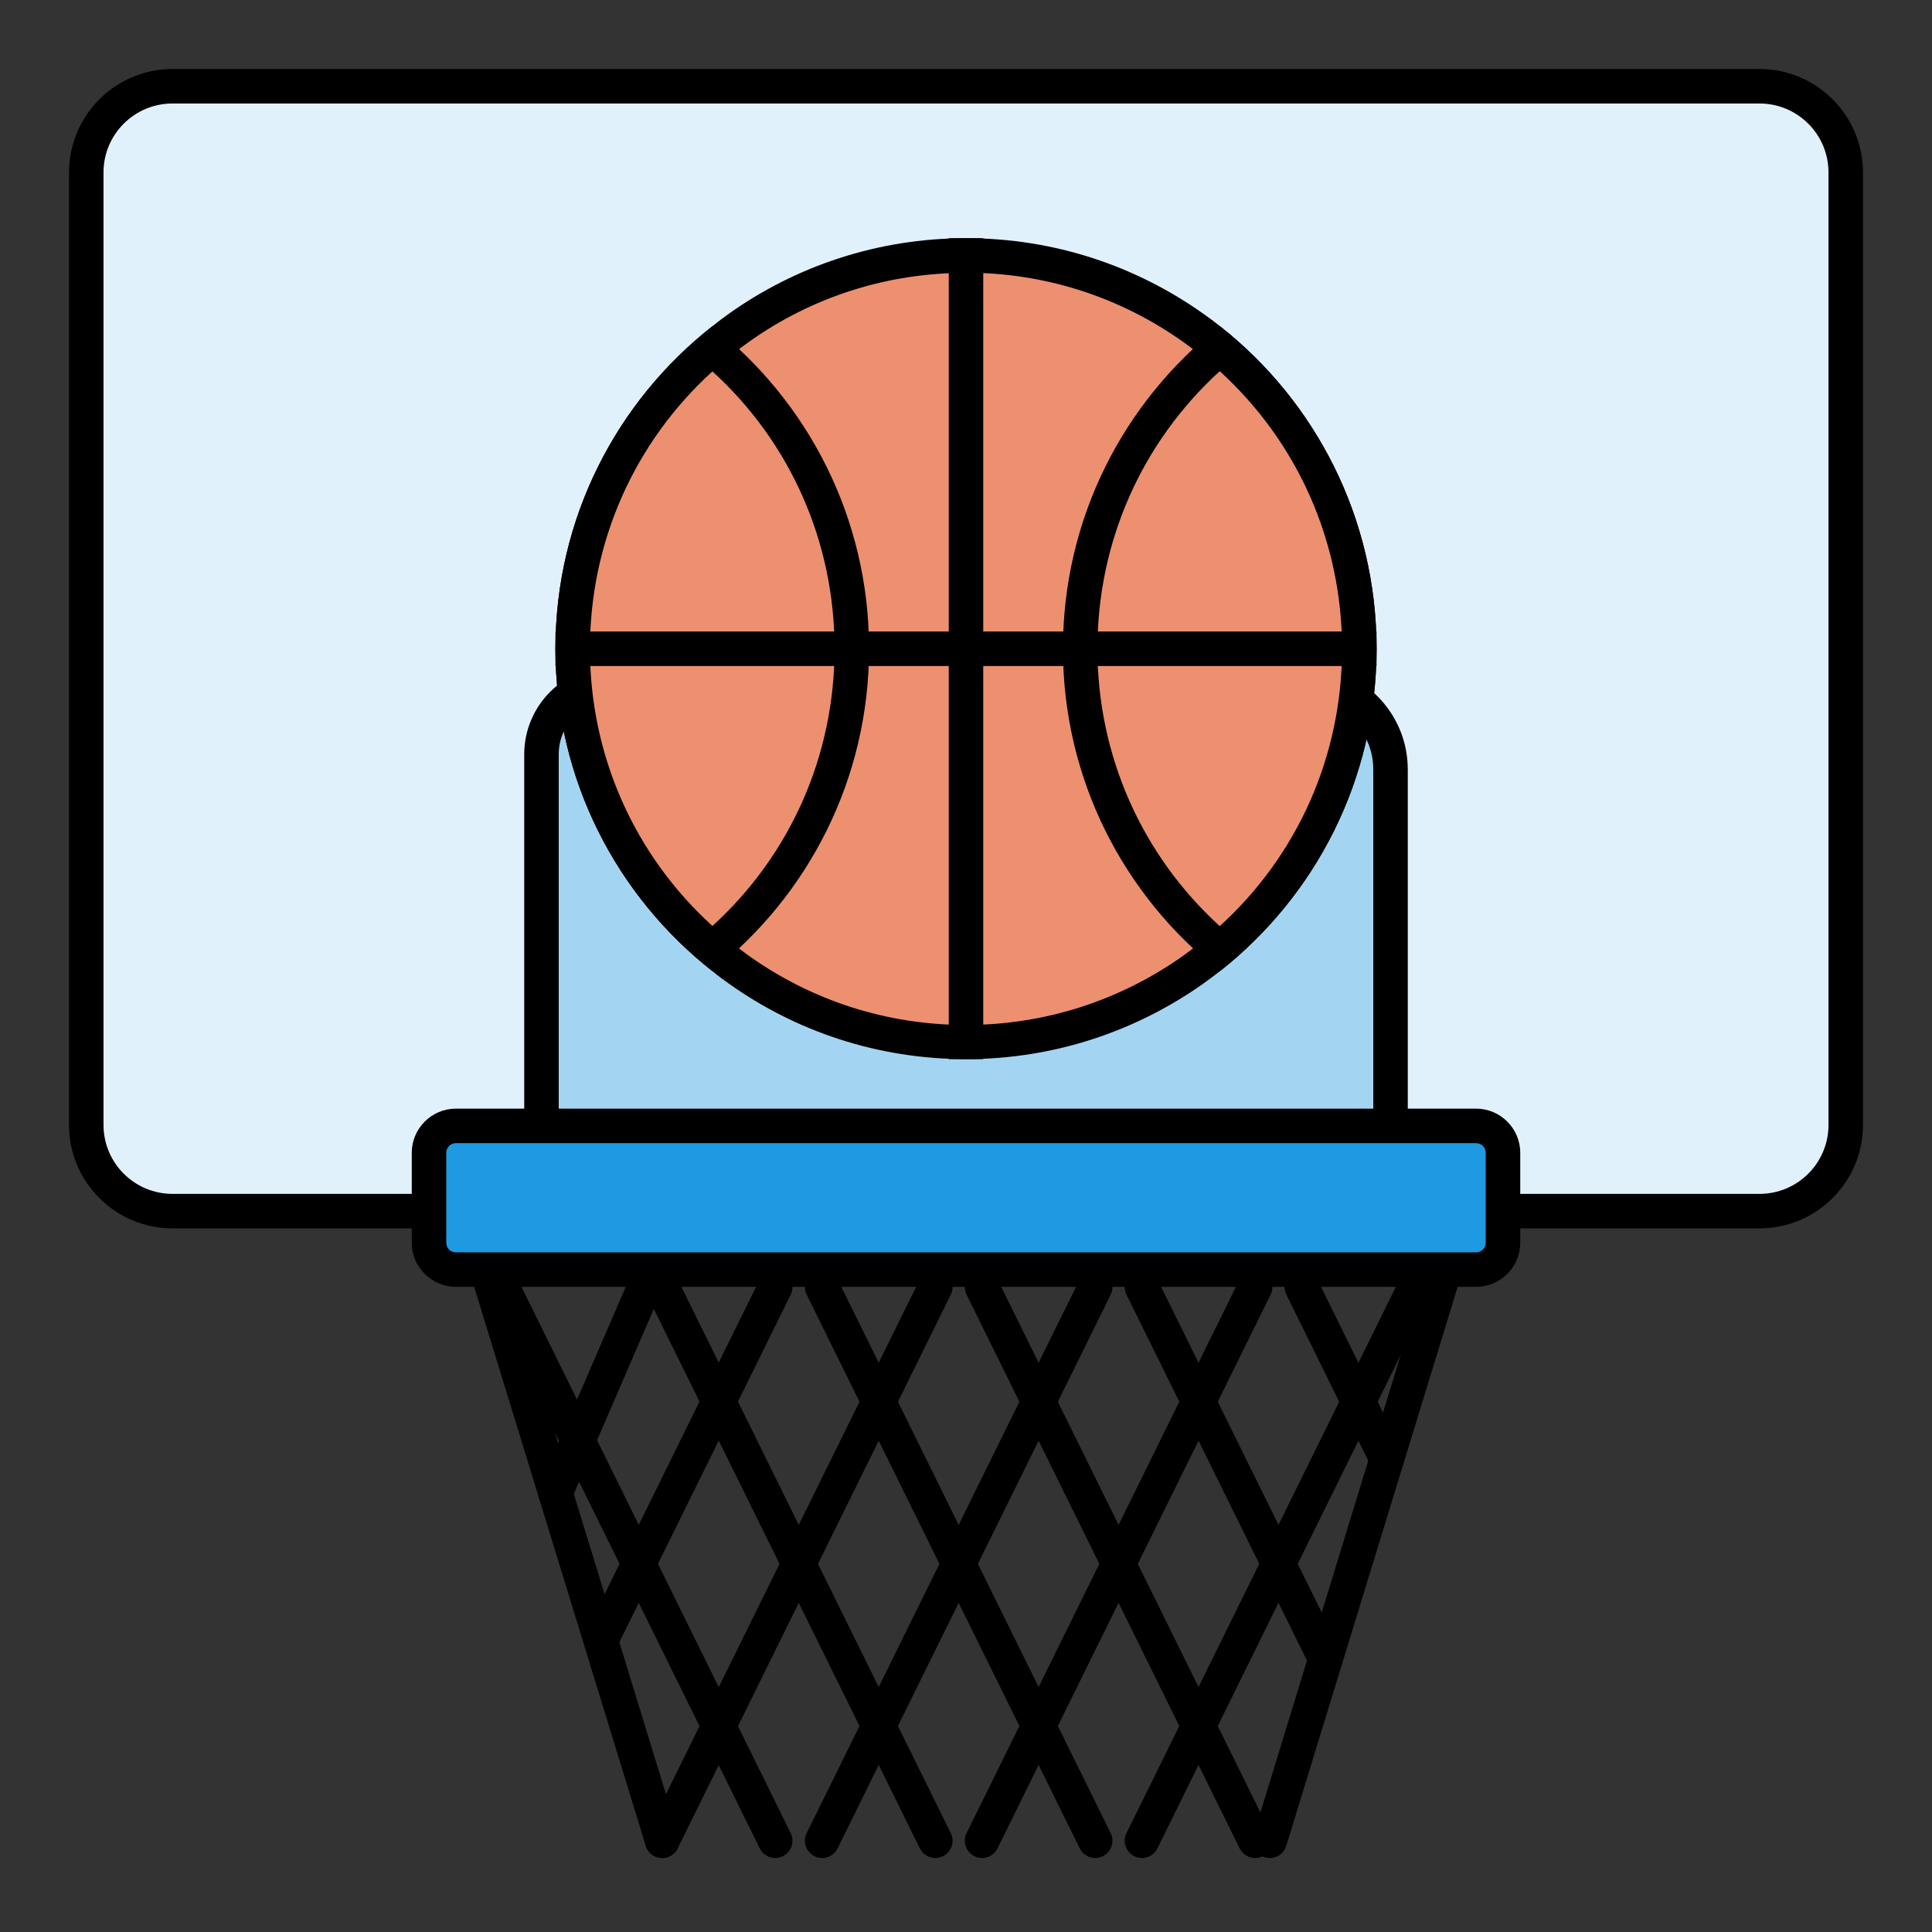 <svg width="112" height="112" viewBox="0 0 112 112" fill="none" xmlns="http://www.w3.org/2000/svg">
<rect x="0" y="0" width="112" height="112" fill="#333333" stroke="none"/>
<path d="M102 5H10C7.239 5 5 7.239 5 10V65.21C5 67.971 7.239 70.21 10 70.21H102C104.761 70.21 107 67.971 107 65.21V10C107 7.239 104.761 5 102 5Z" fill="#E0F1FB"/>
<path d="M102 6C104.21 6 106 7.79 106 10V65.21C106 67.42 104.21 69.21 102 69.21H10C7.79 69.21 6 67.42 6 65.21V10C6 7.79 7.79 6 10 6H102ZM102 4H10C6.69 4 4 6.69 4 10V65.21C4 68.52 6.69 71.21 10 71.21H102C105.31 71.21 108 68.52 108 65.21V10C108 6.69 105.31 4 102 4Z" fill="black"/>
<path d="M31.39 71.002V43.732C31.39 41.452 33.24 39.602 35.52 39.602H75.61C78.37 39.602 80.61 41.842 80.61 44.602V71.002H31.39Z" fill="#A3D5F3"/>
<path d="M75.61 40.602C77.82 40.602 79.61 42.392 79.61 44.602V70.002H32.39V43.732C32.39 42.002 33.79 40.602 35.52 40.602H75.61ZM75.61 38.602H35.52C32.69 38.602 30.39 40.902 30.39 43.732V72.002H81.61V44.602C81.61 41.292 78.92 38.602 75.61 38.602Z" fill="black"/>
<path d="M55.99 60.397C51.24 60.397 46.68 58.947 42.82 56.197C42.51 55.977 42.22 55.757 41.93 55.517C36.38 51.157 33.2 44.637 33.2 37.597C33.2 30.557 36.38 24.027 41.92 19.687C42.23 19.437 42.52 19.207 42.83 18.997C46.68 16.247 51.23 14.797 56 14.797C60.77 14.797 65.32 16.247 69.19 18.997C69.5 19.217 69.8 19.437 70.1 19.677C75.63 24.027 78.81 30.557 78.81 37.597C78.81 44.637 75.64 51.157 70.1 55.507C69.8 55.747 69.5 55.967 69.2 56.187C65.32 58.937 60.76 60.387 56.02 60.387L55.99 60.397Z" fill="#ED9070"/>
<path d="M56 15.809C60.55 15.809 64.9 17.199 68.6 19.829C68.89 20.039 69.18 20.249 69.46 20.479C74.75 24.639 77.79 30.889 77.79 37.619C77.79 44.349 74.76 50.589 69.46 54.749C69.18 54.969 68.89 55.189 68.6 55.399C64.89 58.029 60.53 59.419 55.99 59.419C51.45 59.419 47.09 58.029 43.4 55.399C43.11 55.189 42.84 54.989 42.53 54.739C37.23 50.579 34.2 44.349 34.2 37.619C34.2 30.889 37.24 24.649 42.56 20.469C42.83 20.249 43.1 20.039 43.4 19.829C47.08 17.209 51.43 15.819 55.98 15.819M56 13.809C50.88 13.809 46.13 15.429 42.25 18.189C41.93 18.419 41.62 18.649 41.3 18.909C35.76 23.259 32.2 30.019 32.2 37.609C32.2 45.199 35.76 51.949 41.3 56.299C41.61 56.559 41.92 56.789 42.25 57.019C46.12 59.779 50.87 61.399 56 61.399C61.13 61.399 65.87 59.769 69.76 57.019C70.08 56.789 70.39 56.559 70.71 56.309C76.25 51.949 79.8 45.199 79.8 37.609C79.8 30.019 76.25 23.259 70.71 18.899C70.4 18.649 70.09 18.419 69.76 18.189C65.87 15.429 61.14 13.809 56 13.809Z" fill="black"/>
<path d="M41.3 55.009C36.14 50.669 33.2 44.379 33.2 37.609C33.2 30.839 36.14 24.539 41.3 20.199C46.45 24.539 49.38 30.839 49.38 37.609C49.38 44.379 46.45 50.669 41.3 55.009Z" fill="#ED9070"/>
<path d="M41.3 21.53C45.82 25.65 48.38 31.42 48.38 37.61C48.38 43.8 45.82 49.56 41.3 53.68C36.77 49.56 34.2 43.79 34.2 37.61C34.2 31.43 36.77 25.65 41.3 21.53ZM41.3 18.91C35.76 23.26 32.2 30.02 32.2 37.61C32.2 45.2 35.76 51.95 41.3 56.3C46.83 51.95 50.38 45.19 50.38 37.61C50.38 30.03 46.83 23.26 41.3 18.91Z" fill="black"/>
<path d="M70.71 55.017C65.56 50.678 62.62 44.377 62.62 37.608C62.62 30.837 65.56 24.527 70.71 20.188C75.86 24.527 78.8 30.837 78.8 37.608C78.8 44.377 75.86 50.678 70.71 55.017Z" fill="#ED9070"/>
<path d="M70.71 21.518C75.23 25.638 77.8 31.418 77.8 37.608C77.8 43.798 75.24 49.568 70.71 53.688C66.19 49.568 63.62 43.788 63.62 37.608C63.62 31.428 66.18 25.648 70.71 21.518ZM70.71 18.898C65.17 23.258 61.62 30.008 61.62 37.608C61.62 45.208 65.17 51.948 70.71 56.308C76.25 51.948 79.8 45.198 79.8 37.608C79.8 30.018 76.25 23.258 70.71 18.898Z" fill="black"/>
<path d="M32.2 37.609H79.8" stroke="black" stroke-width="2" stroke-miterlimit="10"/>
<path d="M56 13.809V61.399" stroke="black" stroke-width="2" stroke-miterlimit="10"/>
<path d="M83.98 72.891L73.61 106.711" stroke="black" stroke-width="2" stroke-linecap="round" stroke-linejoin="round"/>
<path d="M28.01 72.891L38.39 106.711" stroke="black" stroke-width="2" stroke-linecap="round" stroke-linejoin="round"/>
<path d="M29.12 74.609L44.94 106.709" stroke="black" stroke-width="2" stroke-linecap="round" stroke-linejoin="round"/>
<path d="M38.39 74.609L54.22 106.709" stroke="black" stroke-width="2" stroke-linecap="round" stroke-linejoin="round"/>
<path d="M47.66 74.609L63.49 106.709" stroke="black" stroke-width="2" stroke-linecap="round" stroke-linejoin="round"/>
<path d="M56.93 74.609L72.76 106.709" stroke="black" stroke-width="2" stroke-linecap="round" stroke-linejoin="round"/>
<path d="M66.2 74.609L76.84 96.179" stroke="black" stroke-width="2" stroke-linecap="round" stroke-linejoin="round"/>
<path d="M75.47 74.609L80.39 84.589" stroke="black" stroke-width="2" stroke-linecap="round" stroke-linejoin="round"/>
<path d="M82.03 74.609L66.2 106.709" stroke="black" stroke-width="2" stroke-linecap="round" stroke-linejoin="round"/>
<path d="M72.76 74.609L56.93 106.709" stroke="black" stroke-width="2" stroke-linecap="round" stroke-linejoin="round"/>
<path d="M63.49 74.609L47.66 106.709" stroke="black" stroke-width="2" stroke-linecap="round" stroke-linejoin="round"/>
<path d="M54.22 74.609L38.39 106.709" stroke="black" stroke-width="2" stroke-linecap="round" stroke-linejoin="round"/>
<path d="M44.94 74.609L34.86 95.059" stroke="black" stroke-width="2" stroke-linecap="round" stroke-linejoin="round"/>
<path d="M39.9 68.738L32.2 86.548" stroke="black" stroke-width="2" stroke-linecap="round" stroke-linejoin="round"/>
<path d="M26.43 65.269H85.57C86.43 65.269 87.13 65.969 87.13 66.829V72.04C87.13 72.9 86.43 73.6 85.57 73.6H26.43C25.57 73.6 24.87 72.9 24.87 72.04V66.829C24.87 65.969 25.57 65.269 26.43 65.269Z" fill="#1E9AE2"/>
<path d="M85.57 66.269C85.88 66.269 86.13 66.519 86.13 66.829V72.04C86.13 72.35 85.88 72.6 85.57 72.6H26.43C26.12 72.6 25.87 72.35 25.87 72.04V66.829C25.87 66.519 26.12 66.269 26.43 66.269H85.57ZM85.57 64.269H26.43C25.02 64.269 23.87 65.419 23.87 66.829V72.04C23.87 73.45 25.02 74.6 26.43 74.6H85.57C86.98 74.6 88.13 73.45 88.13 72.04V66.829C88.13 65.419 86.98 64.269 85.57 64.269Z" fill="black"/>
</svg>
